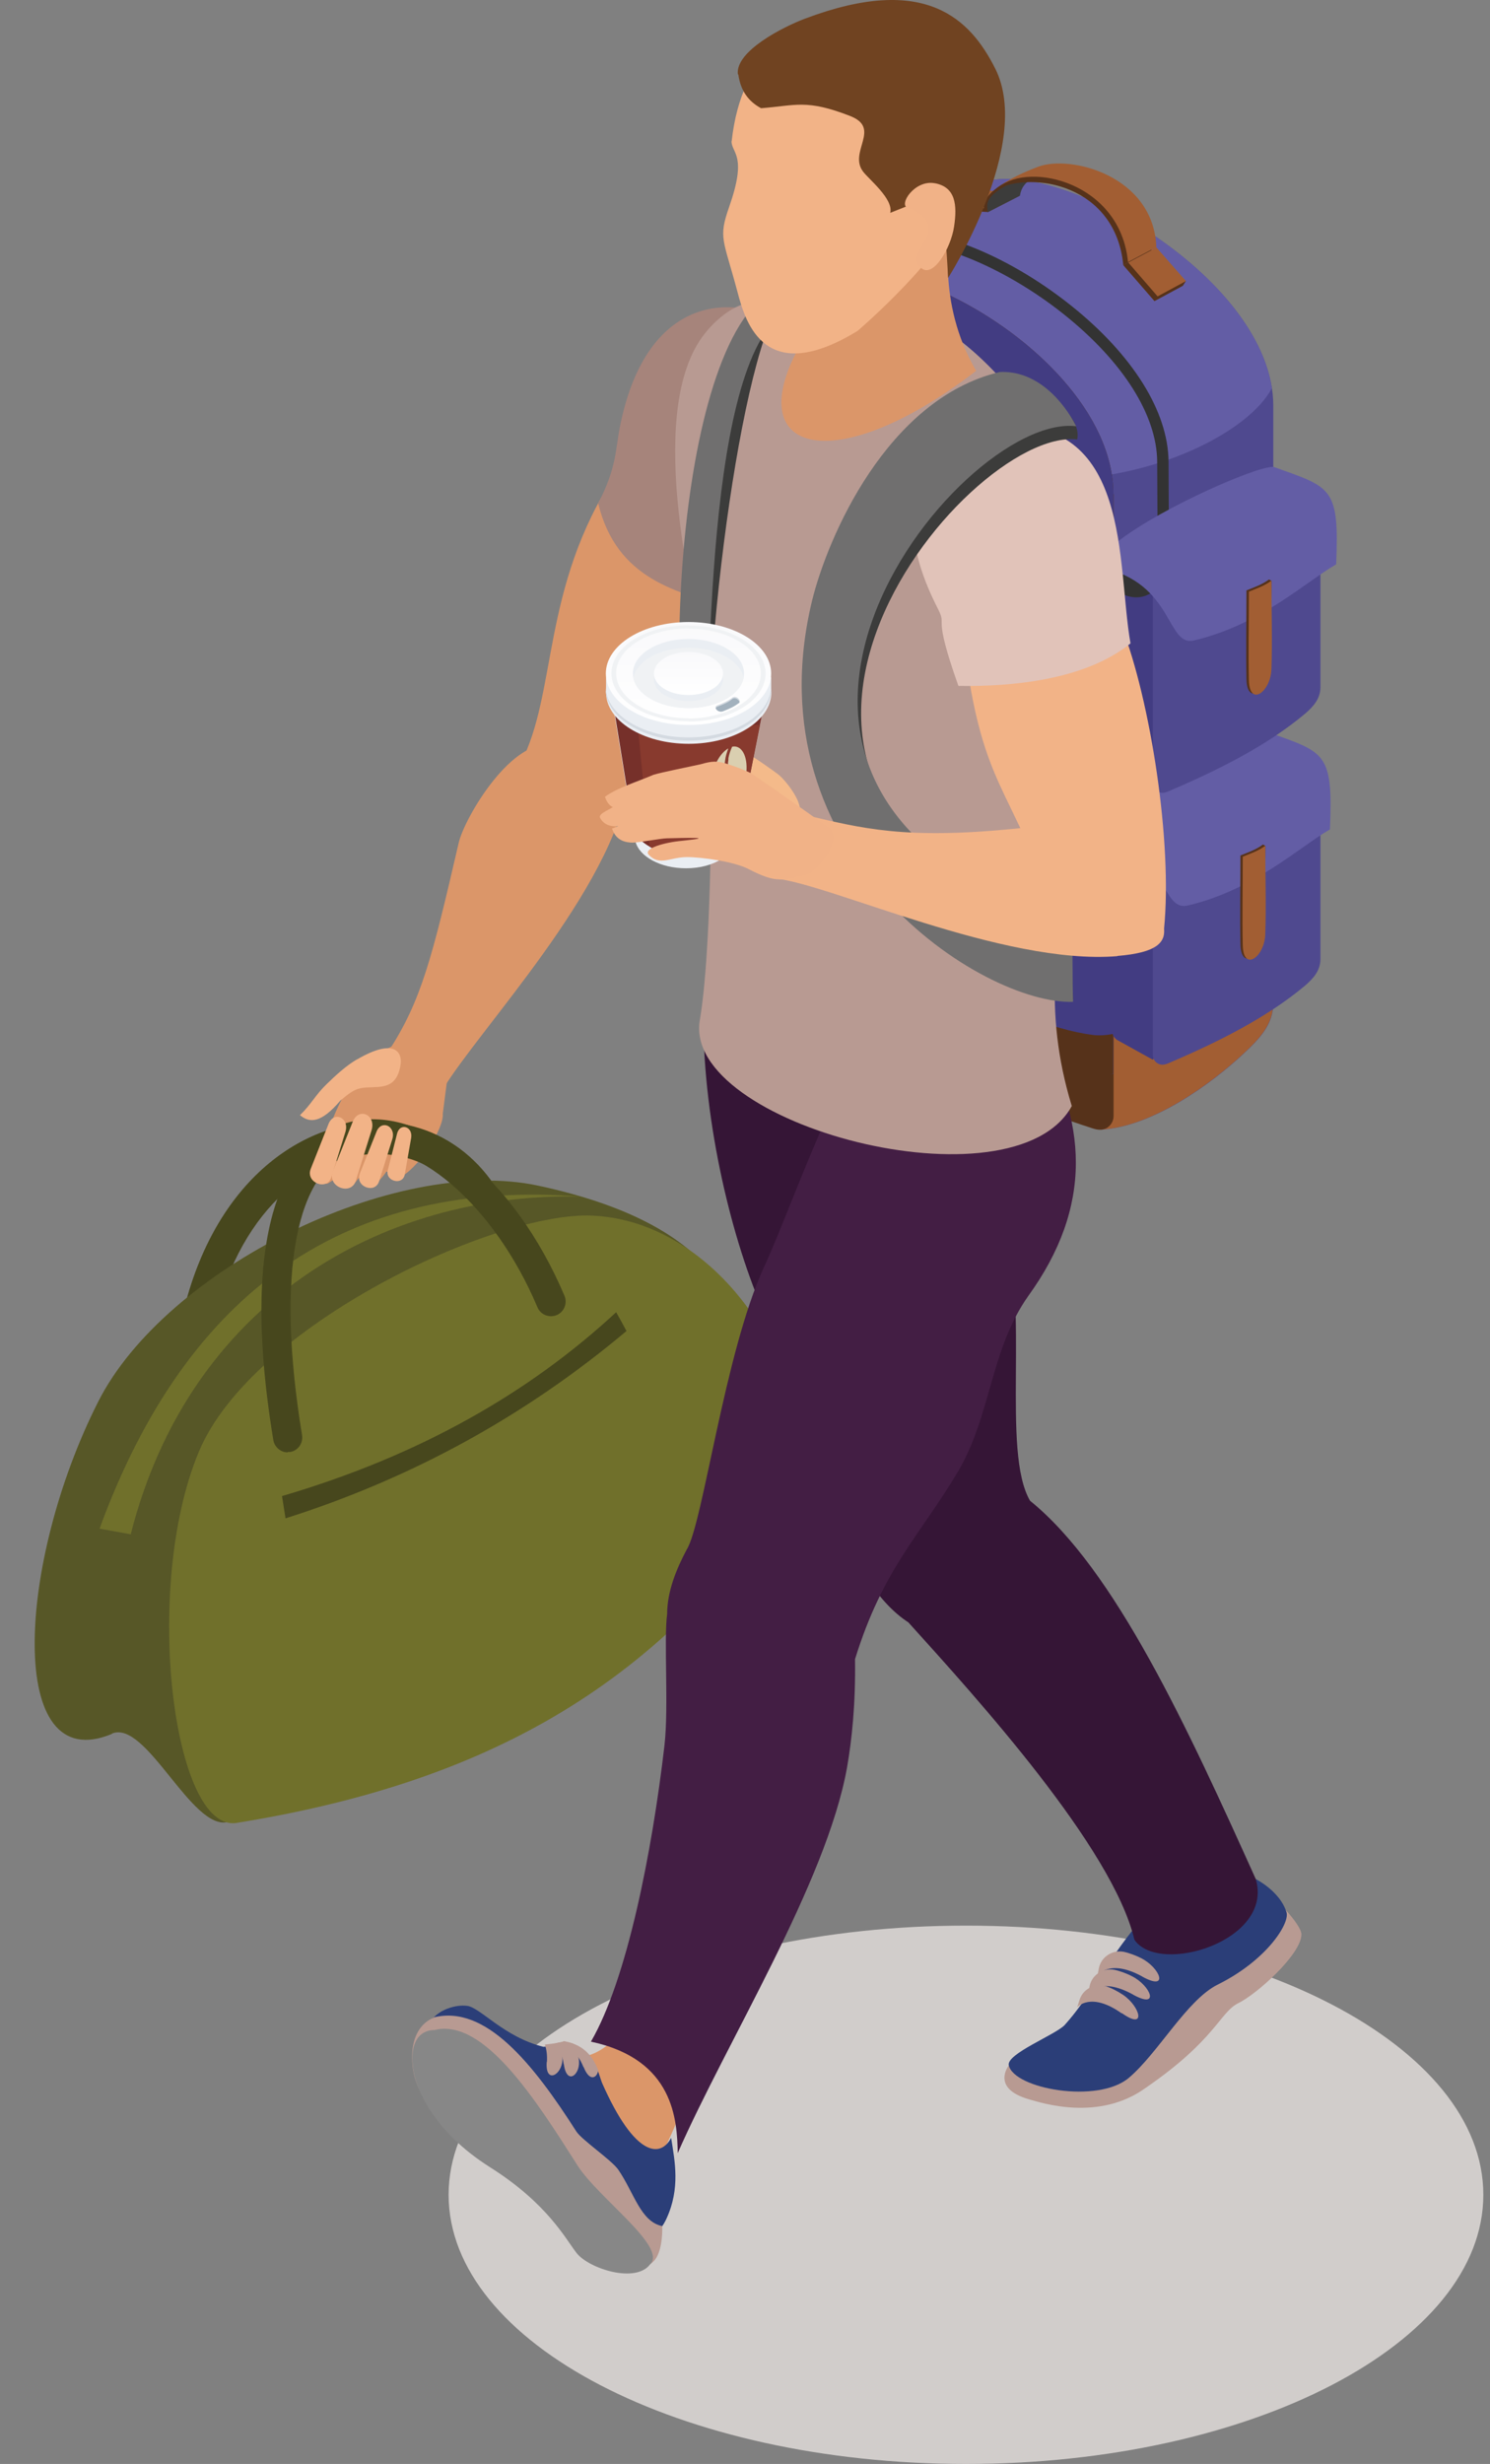 <svg width="72" height="119" viewBox="0 0 72 119" fill="none" xmlns="http://www.w3.org/2000/svg">
    <rect x="0" y="0" width="72" height="119" fill="#808080" stroke="none"/>
    <g clip-path="url(#clip0_548_18088)">
        <path fill-rule="evenodd" clip-rule="evenodd"
              d="M46.678 93C60.487 93 71.678 98.826 71.678 106C71.678 113.174 60.477 119 46.678 119C32.878 119 21.678 113.174 21.678 106C21.678 98.826 32.878 93 46.678 93Z"
              fill="#D1CDCB"/>
        <path fill-rule="evenodd" clip-rule="evenodd"
              d="M30.164 38.749C28.746 44.102 22.275 50.672 21.127 53.109C20.807 53.798 17.811 52.25 18.78 50.762C20.348 48.346 20.877 46.288 22.165 40.706C22.445 39.488 24.801 35.484 26.788 36.013C28.766 36.552 30.493 36.952 30.174 38.749H30.164Z"
              fill="#DB9669"/>
        <path fill-rule="evenodd" clip-rule="evenodd"
              d="M19.319 50.453C18.36 50.542 17.382 51.751 17.052 52.34C16.123 53.209 15.345 56.334 15.255 56.534C15.115 56.894 15.824 56.814 15.724 57.163C15.954 57.273 16.323 56.424 16.892 57.343C17.302 57.223 17.471 56.085 18.031 57.363C18.34 56.973 18.45 56.913 18.67 56.584C19.189 56.664 19.039 57.153 19.269 56.894C20.218 56.454 21.466 54.497 21.396 53.788L21.616 52.09C21.436 50.043 20.457 49.824 19.329 50.453H19.319Z"
              fill="#DB9669"/>
        <path fill-rule="evenodd" clip-rule="evenodd"
              d="M17.252 51.162C16.733 51.461 16.214 51.941 15.784 52.36C15.235 52.889 15.045 53.329 14.496 53.858C14.975 54.257 15.525 54.237 16.443 53.159C16.803 52.849 17.102 52.62 17.412 52.56C18.131 52.4 19.149 52.809 19.359 51.411C19.449 50.792 19.03 50.133 17.262 51.162H17.252Z"
              fill="#F2B387"/>
        <path d="M9.593 64.423C9.533 64.423 9.473 64.423 9.413 64.403C8.994 64.303 8.734 63.884 8.834 63.464C10.372 56.913 14.755 54.068 18.44 54.187C21.895 54.277 24.582 56.864 25.281 60.778C25.36 61.197 25.071 61.607 24.651 61.677C24.222 61.747 23.823 61.467 23.743 61.048C23.174 57.852 21.116 55.815 18.39 55.735C15.345 55.635 11.68 58.122 10.342 63.814C10.262 64.173 9.942 64.413 9.583 64.413L9.593 64.423Z"
              fill="#47471D"/>
        <path fill-rule="evenodd" clip-rule="evenodd"
              d="M5.408 83.726C7.066 83.026 9.293 88.479 11.03 87.99C20.377 85.333 30.343 76.656 34.737 68.148C36.923 63.904 35.246 59.24 26.009 57.263C19.059 55.775 7.994 61.287 4.749 67.688C0.825 75.427 0.255 85.912 5.418 83.736L5.408 83.726Z"
              fill="#575727"/>
        <path fill-rule="evenodd" clip-rule="evenodd"
              d="M11.44 88.039C22.834 86.192 31.252 81.878 37.713 72.581C40.439 68.657 35.795 59.06 28.645 58.711C23.962 58.481 12.179 63.983 9.612 70.105C6.876 76.635 8.354 88.539 11.44 88.039Z"
              fill="#70702B"/>
        <path fill-rule="evenodd" clip-rule="evenodd"
              d="M6.318 74.099C9.124 63.015 18.341 57.553 28.108 57.792C16.814 56.904 9.045 62.246 4.811 73.829C5.31 73.919 5.819 74.009 6.318 74.099Z"
              fill="#70702B"/>
        <path d="M13.907 70.145C13.568 70.145 13.268 69.895 13.208 69.555C11.181 57.233 15.026 54.736 16.773 54.227C20.318 53.209 24.832 56.804 27.278 62.585C27.428 62.945 27.258 63.364 26.899 63.514C26.539 63.664 26.12 63.494 25.97 63.135C23.883 58.172 19.919 54.786 17.163 55.585C14.277 56.414 13.318 61.547 14.596 69.316C14.656 69.705 14.397 70.065 14.017 70.125C13.977 70.125 13.937 70.125 13.897 70.125L13.907 70.145Z"
              fill="#47471D"/>
        <path fill-rule="evenodd" clip-rule="evenodd"
              d="M13.637 72.252C20.228 70.314 25.54 67.299 29.774 63.374C29.944 63.674 30.114 63.983 30.273 64.283C25.4 68.377 19.908 71.393 13.797 73.33C13.737 72.971 13.687 72.611 13.627 72.262L13.637 72.252Z"
              fill="#47471D"/>
        <path fill-rule="evenodd" clip-rule="evenodd"
              d="M61.529 19.606C61.529 13.275 50.395 7.144 47.11 8.971L39.201 13.505L45.862 38.17V42.694L51.344 44.97L53.221 54.557C55.738 54.407 58.584 52.31 60.102 50.882C60.861 50.173 61.529 49.494 61.529 48.455V19.596V19.606Z"
              fill="#4F498F"/>
        <path fill-rule="evenodd" clip-rule="evenodd"
              d="M52.301 49.903L53.209 54.557C55.726 54.407 58.562 52.31 60.09 50.882C60.849 50.173 61.518 49.494 61.518 48.455V45.47C58.822 47.517 54.947 50.253 52.8 49.983C52.64 49.963 52.471 49.933 52.301 49.903Z"
              fill="#A25E33"/>
        <path fill-rule="evenodd" clip-rule="evenodd"
              d="M61.46 18.747C60.541 12.736 50.246 7.224 47.1 8.971L39.191 13.505C43.096 27.984 59.233 22.982 61.46 18.747Z"
              fill="#635DA5"/>
        <path fill-rule="evenodd" clip-rule="evenodd"
              d="M53.801 23.87C53.801 16.061 38.133 8.842 38.133 15.822V45.889C38.133 46.588 38.452 47.197 39.032 47.597C42.836 50.223 47.11 52.66 52.802 54.497C53.042 54.577 53.271 54.597 53.481 54.477C53.691 54.347 53.811 54.137 53.811 53.888V23.87H53.801Z"
              fill="#56321A"/>
        <path fill-rule="evenodd" clip-rule="evenodd"
              d="M53.801 23.87C53.801 16.061 38.133 8.842 38.133 15.822V44.671C38.243 44.791 38.362 44.91 38.482 45.02C43.725 49.624 48.968 52.64 53.801 51.861V23.87Z"
              fill="#423C82"/>
        <path fill-rule="evenodd" clip-rule="evenodd"
              d="M38.123 42.953V44.661C38.842 48.136 48.009 53.768 53.791 51.851V49.933C53.431 50.003 53.102 50.023 52.802 49.983C48.878 49.484 42.517 45.649 38.123 42.953Z"
              fill="#56321A"/>
        <path d="M56.257 34.206C56.107 34.206 55.987 34.086 55.977 33.936L55.917 22.302C55.907 20.056 54.27 17.469 51.424 15.193C48.398 12.776 44.743 11.348 42.726 11.797C42.576 11.827 42.426 11.738 42.396 11.588C42.366 11.438 42.456 11.288 42.606 11.258C44.813 10.769 48.578 12.217 51.763 14.763C54.739 17.14 56.456 19.886 56.466 22.302L56.526 33.936C56.526 34.086 56.407 34.216 56.257 34.216V34.206Z"
              fill="#333333"/>
        <path fill-rule="evenodd" clip-rule="evenodd"
              d="M54.501 39.578L61.611 35.823L63.568 36.902L61.861 41.216V46.109L56.888 48.935L55.709 51.182L54.012 50.243C53.852 50.153 53.752 49.993 53.752 49.813V40.856C53.752 40.307 54.022 39.828 54.501 39.568V39.578Z"
              fill="#423C82"/>
        <path fill-rule="evenodd" clip-rule="evenodd"
              d="M56.456 40.647C59.052 39.678 61.239 38.41 63.077 36.892C63.216 36.782 63.416 36.802 63.566 36.892C63.726 36.982 63.806 37.142 63.806 37.321V46.319C63.806 46.868 63.476 47.247 63.057 47.607C61.219 49.145 58.892 50.313 56.436 51.361C56.266 51.431 56.096 51.451 55.947 51.361C55.787 51.272 55.707 51.112 55.707 50.932V41.935C55.707 41.386 55.947 40.836 56.456 40.647Z"
              fill="#4F498F"/>
        <path fill-rule="evenodd" clip-rule="evenodd"
              d="M53.061 40.107C52.881 41.136 54.479 42.204 55.477 41.326C55.647 40.697 55.717 40.307 55.887 39.678C55.238 39.648 54.589 39.628 53.94 39.598C53.61 39.788 53.39 39.918 53.061 40.107Z"
              fill="#333333"/>
        <path fill-rule="evenodd" clip-rule="evenodd"
              d="M53.711 38.959C55.888 37.261 60.761 35.174 61.28 35.364C64.036 36.353 64.425 36.323 64.266 40.057C62.788 40.906 60.601 42.983 57.395 43.732C56.047 44.052 56.437 40.966 52.932 40.217C53.051 39.738 53.301 39.278 53.7 38.959H53.711Z"
              fill="#635DA5"/>
        <path fill-rule="evenodd" clip-rule="evenodd"
              d="M59.941 41.316C60.31 41.166 60.7 41.036 61.029 40.786L61.149 40.856C61.149 42.244 61.079 43.692 61.029 45.08C60.99 46.169 59.971 46.908 59.941 45.609C59.911 44.271 59.941 42.754 59.941 41.325V41.316Z"
              fill="#56321A"/>
        <path fill-rule="evenodd" clip-rule="evenodd"
              d="M60.052 41.375C60.422 41.226 60.811 41.096 61.141 40.846C61.141 42.274 61.191 43.702 61.141 45.13C61.101 46.219 60.082 46.958 60.052 45.659C60.022 44.321 60.052 42.803 60.052 41.375Z"
              fill="#A25E33"/>
        <path fill-rule="evenodd" clip-rule="evenodd"
              d="M54.501 26.437L61.611 22.682L63.568 23.761L61.861 28.074V32.967L56.888 35.793L55.709 38.04L54.012 37.102C53.852 37.012 53.752 36.852 53.752 36.672V27.715C53.752 27.166 54.022 26.686 54.501 26.427V26.437Z"
              fill="#423C82"/>
        <path fill-rule="evenodd" clip-rule="evenodd"
              d="M56.456 27.515C59.052 26.546 61.239 25.278 63.077 23.76C63.216 23.651 63.416 23.671 63.566 23.76C63.726 23.85 63.806 24.01 63.806 24.19V33.187C63.806 33.736 63.476 34.116 63.057 34.475C61.219 36.013 58.892 37.181 56.436 38.23C56.266 38.3 56.096 38.32 55.947 38.23C55.787 38.14 55.707 37.98 55.707 37.8V28.803C55.707 28.254 55.947 27.705 56.456 27.515Z"
              fill="#4F498F"/>
        <path fill-rule="evenodd" clip-rule="evenodd"
              d="M53.352 27.305C53.172 28.334 54.77 29.402 55.768 28.524C55.938 27.895 56.008 27.505 56.178 26.876C55.529 26.846 54.88 26.826 54.231 26.796C53.901 26.986 53.681 27.116 53.352 27.305Z"
              fill="#333333"/>
        <path fill-rule="evenodd" clip-rule="evenodd"
              d="M54.011 26.157C56.188 24.459 61.061 22.372 61.581 22.562C64.337 23.551 64.726 23.521 64.566 27.256C63.089 28.104 60.902 30.181 57.696 30.93C56.348 31.25 56.737 28.164 53.232 27.415C53.352 26.936 53.602 26.477 54.001 26.157H54.011Z"
              fill="#635DA5"/>
        <path fill-rule="evenodd" clip-rule="evenodd"
              d="M60.232 28.514C60.602 28.364 60.991 28.234 61.321 27.985L61.44 28.054C61.44 29.442 61.37 30.89 61.321 32.278C61.281 33.367 60.262 34.106 60.232 32.808C60.202 31.47 60.232 29.952 60.232 28.524V28.514Z"
              fill="#56321A"/>
        <path fill-rule="evenodd" clip-rule="evenodd"
              d="M60.349 28.574C60.719 28.424 61.108 28.294 61.438 28.044C61.438 29.472 61.488 30.9 61.438 32.328C61.398 33.417 60.379 34.156 60.349 32.858C60.319 31.519 60.349 30.002 60.349 28.574Z"
              fill="#A25E33"/>
        <path fill-rule="evenodd" clip-rule="evenodd"
              d="M47.748 10.24L46.26 10.16L46.3 9.99L49.255 9.461L47.748 10.24Z" fill="#56321A"/>
        <path fill-rule="evenodd" clip-rule="evenodd"
              d="M54.279 12.806L55.787 14.543L57.155 13.805L57.305 13.575L55.637 12.057L54.279 12.806Z"
              fill="#56321A"/>
        <path fill-rule="evenodd" clip-rule="evenodd"
              d="M54.5 12.656L55.938 14.314L57.306 13.575L55.868 11.937L54.5 12.656Z" fill="#A25E33"/>
        <path fill-rule="evenodd" clip-rule="evenodd"
              d="M47.789 10.07L46.301 9.99L47.739 9.211L49.297 9.291L47.789 10.07Z" fill="#A25E33"/>
        <path fill-rule="evenodd" clip-rule="evenodd"
              d="M49.088 9.431C48.498 9.73 48.119 9.92 47.54 10.23C47.54 9.93 47.49 9.581 48.189 9.061C48.688 8.702 49.008 8.572 49.767 8.542C49.487 8.842 49.188 8.792 49.098 9.431H49.088Z"
              fill="#56321A"/>
        <path fill-rule="evenodd" clip-rule="evenodd"
              d="M49.288 9.451C48.699 9.75 48.309 9.95 47.72 10.249C47.72 9.95 47.56 9.64 48.289 9.161C48.788 8.802 49.537 8.642 50.097 8.412C49.817 8.712 49.388 8.812 49.288 9.441V9.451Z"
              fill="#3C3C3B"/>
        <path fill-rule="evenodd" clip-rule="evenodd"
              d="M55.638 12.087C55.189 12.327 54.729 12.566 54.28 12.806C53.91 8.971 49.946 8.203 48.049 9.181C48.538 8.911 49.037 8.652 49.527 8.382C50.815 7.464 55.518 8.632 55.638 12.077V12.087Z"
              fill="#56321A"/>
        <path fill-rule="evenodd" clip-rule="evenodd"
              d="M55.867 11.937C55.417 12.177 54.958 12.416 54.508 12.656C54.139 8.822 49.775 7.793 48.277 9.031C48.707 8.662 49.506 8.302 50.165 8.053C51.722 7.463 55.747 8.482 55.877 11.937H55.867Z"
              fill="#A25E33"/>
        <path fill-rule="evenodd" clip-rule="evenodd"
              d="M36.384 26.896C34.417 34.395 31.312 34.345 30.193 38.15C26.728 40.746 25.15 38.579 25.45 36.233C26.958 32.618 26.279 27.425 30.453 21.893C31.232 16.651 34.787 16.491 36.814 17.559C38.841 18.628 39.42 21.144 36.384 26.886V26.896Z"
              fill="#DB9669"/>
        <path fill-rule="evenodd" clip-rule="evenodd"
              d="M35.307 29.352C32.741 28.613 29.795 27.994 28.906 24.31C29.795 22.592 29.735 21.743 29.945 20.665C31.163 14.424 35.157 14.174 37.584 15.462C42.807 18.218 37.155 25.887 35.317 29.343L35.307 29.352Z"
              fill="#A6847B"/>
        <path fill-rule="evenodd" clip-rule="evenodd"
              d="M48.748 99.753C48.748 99.753 47.86 100.861 49.727 101.39C50.326 101.56 53.102 102.479 55.369 100.831C58.754 98.505 58.944 97.186 59.833 96.747C60.721 96.318 62.868 94.4 62.888 93.432C62.888 92.922 61.51 91.594 61.51 91.594C57.636 95.499 53.502 97.057 48.748 99.753Z"
              fill="#B89A92"/>
        <path fill-rule="evenodd" clip-rule="evenodd"
              d="M54.698 93.262C53.24 95.119 52.631 96.487 51.443 97.805C50.993 98.275 48.627 99.194 48.747 99.743C48.986 100.881 53.05 101.62 54.548 100.352C55.966 99.154 57.354 96.587 58.842 95.848C61.219 94.67 62.327 92.892 62.168 92.363C61.858 91.325 60.57 90.546 59.761 90.416C60.26 91.514 59.911 92.693 58.842 93.292C57.484 94.051 55.337 93.641 54.698 93.272V93.262Z"
              fill="#2B3E78"/>
        <path fill-rule="evenodd" clip-rule="evenodd"
              d="M55.198 95.459C53.581 94.57 53.031 95.419 53.031 95.419C53.051 95.299 53.071 95.199 53.091 95.099C53.141 94.81 53.291 94.58 53.531 94.42C53.77 94.26 54.04 94.211 54.329 94.27C54.569 94.33 54.849 94.42 55.158 94.58C56.057 95.039 56.506 96.178 55.208 95.469L55.198 95.459Z"
              fill="#B89A92"/>
        <path fill-rule="evenodd" clip-rule="evenodd"
              d="M54.749 96.328C53.131 95.439 52.582 96.288 52.582 96.288C52.602 96.168 52.622 96.068 52.642 95.968C52.692 95.678 52.842 95.449 53.081 95.289C53.321 95.129 53.591 95.079 53.88 95.139C54.12 95.199 54.4 95.289 54.709 95.449C55.608 95.908 56.057 97.047 54.759 96.338L54.749 96.328Z"
              fill="#B89A92"/>
        <path fill-rule="evenodd" clip-rule="evenodd"
              d="M54.2 97.236C52.692 96.168 52.053 96.947 52.053 96.947C52.093 96.827 52.123 96.727 52.153 96.627C52.233 96.348 52.402 96.138 52.662 95.998C52.922 95.868 53.191 95.848 53.471 95.938C53.71 96.018 53.97 96.148 54.26 96.338C55.098 96.897 55.418 98.085 54.21 97.226L54.2 97.236Z"
              fill="#B89A92"/>
        <path fill-rule="evenodd" clip-rule="evenodd"
              d="M48.496 58.891C49.774 63.145 48.376 70.085 49.774 72.481C53.889 75.807 57.404 83.486 60.679 90.746C61.578 93.731 56.005 95.429 54.817 93.681C53.759 89.228 47.208 82.018 43.893 78.353C43.164 77.884 42.425 77.105 41.716 75.946C41.306 74.538 39.199 64.023 38.191 61.387C36.493 56.304 46.879 50.513 48.506 58.891H48.496Z"
              fill="#351536"/>
        <path fill-rule="evenodd" clip-rule="evenodd"
              d="M27.947 99.363C29.445 99.263 31.053 97.416 30.634 95.199C32.281 96.617 32.93 96.807 34.568 98.215C33.38 100.532 33 102.069 31.812 104.386C29.116 104.366 28.846 102.469 27.947 99.363Z"
              fill="#DB9669"/>
        <path fill-rule="evenodd" clip-rule="evenodd"
              d="M49.266 61.637C46.081 63.324 42.036 65.521 36.814 63.165C35.266 59.55 33.908 53.808 33.988 48.665C38.382 48.935 42.246 49.883 46.64 50.153C49.516 56.744 48.707 57.483 49.266 61.637Z"
              fill="#351536"/>
        <path fill-rule="evenodd" clip-rule="evenodd"
              d="M27.347 98.684C27.187 98.764 26.418 98.844 26.258 98.854C24.351 98.375 23.223 96.967 22.584 96.877C22.074 96.797 21.096 97.037 20.726 97.756C19.957 99.224 20.976 102.07 22.444 102.649C23.352 102.998 24.561 103.617 25.24 104.077C27.377 105.495 28.355 107.552 29.783 107.891C31.381 108.261 31.87 107.891 32.21 107.142C32.879 105.684 32.609 104.376 32.43 103.248C31.95 104.187 30.712 104.256 29.104 100.622C28.905 100.162 28.765 98.934 27.337 98.704L27.347 98.684Z"
              fill="#2B3E78"/>
        <path fill-rule="evenodd" clip-rule="evenodd"
              d="M20.948 97.456C20.948 97.456 19.66 97.835 19.959 99.953C20.089 100.861 20.828 102.529 23.734 104.366C26.65 106.204 27.499 108.041 28.128 108.71C28.757 109.379 30.934 110.088 31.663 109.12C32.052 108.6 32.002 107.512 32.002 107.512C30.954 107.302 30.644 105.904 29.875 104.786C29.546 104.316 28.108 103.348 27.848 102.938C25.761 99.673 23.464 96.797 20.948 97.436V97.456Z"
              fill="#B89A92"/>
        <path fill-rule="evenodd" clip-rule="evenodd"
              d="M20.998 98.045C20.998 98.045 19.68 97.925 19.969 99.953C20.089 100.821 20.898 102.908 23.674 104.666C26.46 106.423 27.319 108.121 27.868 108.82C28.477 109.579 30.724 110.288 31.413 109.359C32.272 108.53 28.927 106.174 27.908 104.586C25.921 101.46 23.384 97.436 20.988 98.045H20.998Z"
              fill="#878787"/>
        <path fill-rule="evenodd" clip-rule="evenodd"
              d="M28.194 99.833C27.855 98.964 27.256 98.734 26.916 98.664C27.066 98.634 27.196 98.614 27.256 98.585C28.294 98.754 28.694 99.433 28.913 99.993C28.833 100.382 28.484 100.542 28.204 99.833H28.194Z"
              fill="#B89A92"/>
        <path fill-rule="evenodd" clip-rule="evenodd"
              d="M27.238 99.693C27.178 99.234 27.018 98.904 26.828 98.684C27.018 98.654 27.178 98.624 27.247 98.585C27.417 98.614 27.567 98.654 27.707 98.704C27.817 98.904 27.907 99.144 27.966 99.433C28.096 100.172 27.387 100.771 27.247 99.693H27.238Z"
              fill="#B89A92"/>
        <path fill-rule="evenodd" clip-rule="evenodd"
              d="M26.428 99.583C26.448 99.244 26.408 98.974 26.328 98.744C26.548 98.724 26.847 98.684 27.057 98.644C27.137 98.874 27.187 99.144 27.177 99.473C27.157 100.222 26.338 100.672 26.418 99.583H26.428Z"
              fill="#B89A92"/>
        <path fill-rule="evenodd" clip-rule="evenodd"
              d="M40.927 85.383C41.167 84.015 41.347 82.297 41.317 80.131C42.665 75.777 44.432 74.179 46.25 71.143C47.897 68.407 47.837 65.212 49.685 62.595C52.8 58.291 52.631 54.097 49.924 49.744C45.021 47.077 40.777 52.12 40.777 52.12C38.8 56.364 37.882 59.11 36.913 61.207C35.016 65.332 33.967 73.59 33.188 74.828C32.689 75.767 32.239 76.855 32.239 77.944C32.07 79.152 32.319 82.437 32.11 84.285C31.511 89.437 30.302 95.599 28.555 98.604C32.589 99.463 32.719 102.419 32.749 103.987C35.095 98.634 39.919 90.955 40.927 85.383Z"
              fill="#431E44"/>
        <path fill-rule="evenodd" clip-rule="evenodd"
              d="M45.201 15.652C47.688 17.06 49.655 19.746 51.772 22.472C53.32 24.489 53.24 28.993 53.17 29.582C54.448 38.21 48.956 44.172 51.792 53.418C48.966 58.541 32.939 54.317 33.817 49.264C34.486 45.4 34.496 34.016 34.087 31.879C33.678 29.742 31.111 20.195 33.927 16.281C34.576 15.382 35.695 14.483 36.693 14.593C40.268 15.003 43.034 14.304 45.201 15.652Z"
              fill="#B89A92"/>
        <path fill-rule="evenodd" clip-rule="evenodd"
              d="M54.211 30.291C55.579 33.806 56.667 40.666 56.248 44.87C53.702 44.491 51.345 46.608 51.035 44.551C48.918 37.601 47.35 38.499 46.462 30.032C43.836 25.428 46.532 23.101 48.779 22.702C51.025 22.293 53.042 23.91 54.201 30.291H54.211Z"
              fill="#F2B387"/>
        <path fill-rule="evenodd" clip-rule="evenodd"
              d="M54.62 31.08C52.413 32.858 48.838 33.167 46.312 33.127C45.004 29.442 45.813 30.361 45.313 29.383C42.407 23.721 45.393 21.064 48.099 20.575C54.74 20.026 53.941 27.226 54.63 31.08H54.62Z"
              fill="#E1C3B9"/>
        <path fill-rule="evenodd" clip-rule="evenodd"
              d="M45.932 11.128C45.932 11.128 45.203 14.563 47.17 17.909C40.15 23.311 35.447 21.873 38.942 16.191C40.6 15.093 40.709 14.983 39.331 10.549C39.102 9.151 45.942 11.118 45.942 11.118L45.932 11.128Z"
              fill="#DB9669"/>
        <path fill-rule="evenodd" clip-rule="evenodd"
              d="M15.014 56.454L15.873 54.287C16.132 53.628 16.901 53.988 16.691 54.667L16.012 56.854C15.803 57.533 14.754 57.113 15.014 56.454Z"
              fill="#F2B387"/>
        <path fill-rule="evenodd" clip-rule="evenodd"
              d="M16.085 56.574L17.044 54.177C17.333 53.448 18.192 53.848 17.952 54.597L17.193 57.023C16.964 57.772 15.795 57.313 16.085 56.584V56.574Z"
              fill="#F2B387"/>
        <path fill-rule="evenodd" clip-rule="evenodd"
              d="M17.38 56.694L18.189 54.667C18.429 54.047 19.148 54.387 18.958 55.016L18.319 57.053C18.119 57.682 17.14 57.303 17.39 56.684L17.38 56.694Z"
              fill="#F2B387"/>
        <path fill-rule="evenodd" clip-rule="evenodd"
              d="M18.74 56.514L19.189 54.746C19.329 54.207 19.958 54.407 19.868 54.956L19.559 56.724C19.459 57.273 18.6 57.053 18.74 56.514Z"
              fill="#F2B387"/>
        <path fill-rule="evenodd" clip-rule="evenodd"
              d="M48.158 18.558C45.712 18.628 40.469 26.796 39.74 29.822C36.744 42.214 49.436 49.065 51.853 48.256C51.823 47.467 51.743 45.15 51.743 44.901C31.711 38.699 46.64 20.595 52.053 21.224C52.312 20.006 50.235 18.498 48.158 18.558Z"
              fill="#3C3C3B"/>
        <path fill-rule="evenodd" clip-rule="evenodd"
              d="M38.074 12.636C32.412 18.967 32.851 31.829 33.261 38.22C33.281 38.59 34.349 40.247 34.349 40.167C33.64 34.176 35.597 17.619 37.744 14.543C37.814 13.525 39.462 11.078 38.074 12.636Z"
              fill="#3C3C3B"/>
        <path fill-rule="evenodd" clip-rule="evenodd"
              d="M48.297 17.969C42.845 19.277 39.979 25.987 39.24 29.013C36.244 41.405 47.518 48.535 51.852 48.386C51.822 47.597 51.822 44.801 51.822 44.561C31.521 38.3 46.27 19.896 52.002 20.585C51.413 19.417 50.105 17.859 48.287 17.969H48.297Z"
              fill="#706F6F"/>
        <path fill-rule="evenodd" clip-rule="evenodd"
              d="M37.425 13.974C32.422 16.581 31.873 36.103 33.98 40.107C34.349 36.972 33.76 20.415 37.095 15.882C37.165 14.863 38.813 12.416 37.425 13.974Z"
              fill="#706F6F"/>
        <path fill-rule="evenodd" clip-rule="evenodd"
              d="M53.991 46.179C48.469 46.628 40.121 42.694 37.444 42.424C36.685 42.354 37.604 39.039 39.322 39.458C42.118 40.127 44.345 40.567 50.047 39.917C51.295 39.778 55.289 40.037 55.449 42.075C55.599 44.122 57.895 45.849 53.991 46.169V46.179Z"
              fill="#F2B387"/>
        <path fill-rule="evenodd" clip-rule="evenodd"
              d="M37.135 39.778C36.446 39.518 36.257 38.4 36.017 37.741C35.737 36.992 34.459 36.992 34.249 35.883C34.05 34.825 37.175 37.072 37.605 37.401C37.944 37.661 38.883 38.819 38.603 39.318C38.114 40.197 37.724 39.868 37.135 39.778Z"
              fill="#F4BA8A"/>
        <path fill-rule="evenodd" clip-rule="evenodd"
              d="M29.705 34.505H36.825L35.647 40.397C35.527 41.256 34.519 41.935 33.15 41.935C31.912 41.935 30.894 41.375 30.704 40.636C30.694 40.587 30.664 40.467 30.654 40.397L29.695 34.505H29.705Z"
              fill="#EAEEF3"/>
        <path fill-rule="evenodd" clip-rule="evenodd"
              d="M29.705 34.505H36.825L35.796 39.678H35.776C35.776 39.678 35.776 39.758 35.776 39.798L35.746 39.968C35.527 40.736 34.448 41.316 33.16 41.316C31.952 41.316 30.933 40.806 30.624 40.117L29.715 34.505H29.705Z"
              fill="#76302A"/>
        <path fill-rule="evenodd" clip-rule="evenodd"
              d="M36.724 35.005L35.795 39.678L35.776 39.798L35.745 39.968C35.526 40.736 34.447 41.316 33.159 41.316C32.48 41.316 31.861 41.156 31.392 40.896L30.812 35.014H36.724V35.005Z"
              fill="#883A2E"/>
        <path fill-rule="evenodd" clip-rule="evenodd"
              d="M35.904 35.005L35.185 40.706C34.706 41.066 33.967 41.306 33.158 41.306C32.789 41.306 32.429 41.256 32.11 41.176L31.83 35.134L32.998 35.005H35.894H35.904Z"
              fill="#883A2E"/>
        <path fill-rule="evenodd" clip-rule="evenodd"
              d="M33.27 30.96C35.067 30.96 36.585 31.699 37.094 32.708H37.264V33.247C37.264 33.307 37.274 33.377 37.274 33.437C37.274 34.805 35.486 35.923 33.279 35.923C31.073 35.923 29.285 34.815 29.285 33.437V32.708H29.465C29.964 31.689 31.492 30.96 33.289 30.96H33.27Z"
              fill="#EAEEF3"/>
        <path fill-rule="evenodd" clip-rule="evenodd"
              d="M37.254 33.337V33.407C37.254 33.407 37.254 33.427 37.254 33.447C37.124 34.745 35.387 35.773 33.26 35.773C31.133 35.773 29.266 34.665 29.266 33.287C29.266 33.257 29.266 33.237 29.266 33.207C29.326 34.545 31.093 35.614 33.26 35.614C35.427 35.614 37.085 34.605 37.244 33.327L37.254 33.337Z"
              fill="#D4DAE1"/>
        <path fill-rule="evenodd" clip-rule="evenodd"
              d="M33.27 30.041C35.477 30.041 37.264 31.15 37.264 32.528C37.264 33.906 35.477 35.014 33.27 35.014C31.063 35.014 29.275 33.906 29.275 32.528C29.275 31.15 31.063 30.041 33.27 30.041Z"
              fill="url(#paint0_linear_548_18088)"/>
        <path fill-rule="evenodd" clip-rule="evenodd"
              d="M33.27 30.211C35.327 30.211 36.994 31.25 36.994 32.528C36.994 33.806 35.327 34.845 33.27 34.845V34.695C35.197 34.695 36.765 33.726 36.765 32.528C36.765 31.33 35.207 30.361 33.27 30.361V30.211ZM33.27 34.835C31.213 34.835 29.545 33.796 29.545 32.518C29.545 31.24 31.213 30.201 33.27 30.201V30.351C31.342 30.351 29.775 31.32 29.775 32.518C29.775 33.716 31.332 34.685 33.27 34.685V34.835Z"
              fill="#F0F2F4"/>
        <path fill-rule="evenodd" clip-rule="evenodd"
              d="M33.268 30.86C34.746 30.86 35.954 31.609 35.954 32.528C35.954 33.447 34.756 34.196 33.268 34.196C31.78 34.196 30.582 33.447 30.582 32.528C30.582 31.609 31.78 30.86 33.268 30.86Z"
              fill="#EAEEF3"/>
        <path fill-rule="evenodd" clip-rule="evenodd"
              d="M33.272 31.28C34.64 31.28 35.768 31.909 35.938 32.738C35.768 33.557 34.64 34.196 33.272 34.196C31.904 34.196 30.775 33.566 30.605 32.738C30.775 31.919 31.904 31.28 33.272 31.28Z"
              fill="#F0F2F4"/>
        <path fill-rule="evenodd" clip-rule="evenodd"
              d="M33.269 31.779C34.188 31.779 34.937 32.238 34.937 32.818C34.937 33.397 34.188 33.856 33.269 33.856C32.35 33.856 31.602 33.397 31.602 32.818C31.602 32.238 32.35 31.779 33.269 31.779Z"
              fill="#EAEEF3"/>
        <path fill-rule="evenodd" clip-rule="evenodd"
              d="M33.269 31.489C34.188 31.489 34.937 31.949 34.937 32.528C34.937 33.107 34.188 33.567 33.269 33.567C32.35 33.567 31.602 33.107 31.602 32.528C31.602 31.949 32.35 31.489 33.269 31.489Z"
              fill="url(#paint1_linear_548_18088)"/>
        <path fill-rule="evenodd" clip-rule="evenodd"
              d="M34.666 34.066C34.956 33.956 35.205 33.836 35.385 33.696C35.585 33.547 35.894 33.876 35.665 33.986C35.425 34.106 35.185 34.236 34.946 34.355C34.716 34.475 34.426 34.146 34.666 34.066Z"
              fill="#D4DAE1"/>
        <path fill-rule="evenodd" clip-rule="evenodd"
              d="M34.658 34.136C34.957 34.026 35.217 33.906 35.377 33.766C35.517 33.646 35.716 33.806 35.736 33.916C35.726 33.936 35.696 33.966 35.666 33.976C35.497 34.116 35.247 34.236 34.947 34.345C34.778 34.405 34.608 34.306 34.588 34.196C34.598 34.176 34.618 34.146 34.658 34.136Z"
              fill="#A2B1BD"/>
        <path fill-rule="evenodd" clip-rule="evenodd"
              d="M36.067 37.291C36.137 36.502 35.827 35.963 35.378 36.063C35.288 36.263 35.228 36.453 35.198 36.622V37.241C35.208 37.301 35.218 37.371 35.238 37.441C35.258 37.511 35.268 37.561 35.288 37.621C35.378 37.95 35.468 38.26 35.228 38.939C35.648 38.709 36.007 38.02 36.067 37.291ZM35.198 38.51V37.97C35.228 38.12 35.238 38.29 35.198 38.51ZM35.198 36.622V36.692C35.168 36.872 35.168 37.052 35.198 37.241V36.622ZM35.198 36.133C35.118 36.353 35.058 36.542 35.038 36.732C34.998 37.002 35.029 37.261 35.088 37.551C35.098 37.611 35.118 37.681 35.138 37.741C35.158 37.821 35.178 37.9 35.198 37.98V38.52C35.178 38.659 35.128 38.819 35.058 39.019C34.599 39.129 34.279 38.59 34.349 37.791C34.409 37.062 34.779 36.373 35.198 36.143V36.133Z"
              fill="#DACFB0"/>
        <path fill-rule="evenodd" clip-rule="evenodd"
              d="M38.842 42.274C39.561 42.164 40.869 40.317 39.94 39.898C39.221 39.378 36.425 37.401 36.205 37.301C35.836 37.132 35.586 37.042 35.197 36.912C34.648 36.732 34.418 36.752 33.849 36.912C33.37 37.022 31.991 37.291 31.572 37.421C30.843 37.741 29.834 38.04 29.235 38.48C29.275 38.639 29.425 38.919 29.615 38.979C29.375 39.139 28.906 39.309 28.996 39.498C29.265 40.008 29.874 39.898 29.874 39.898L29.575 40.017C29.765 40.607 30.234 40.687 30.553 40.697C30.873 40.697 31.892 40.497 32.211 40.487C32.99 40.467 34.797 40.417 32.96 40.607C32.161 40.676 31.053 40.966 31.352 41.286C31.882 41.845 32.401 41.386 33.21 41.395C33.919 41.395 35.477 41.615 36.156 41.965C37.633 42.734 37.833 42.444 38.822 42.284L38.842 42.274Z"
              fill="#F1B287"/>
        <path fill-rule="evenodd" clip-rule="evenodd"
              d="M35.346 6.834C35.386 7.434 36.105 7.513 35.236 9.99C34.697 11.518 34.957 11.538 35.646 14.134C36.035 15.602 36.964 18.718 41.438 15.982C41.438 15.982 45.752 12.327 46.9 9.341C48.048 6.355 47.739 3.489 45.262 1.292C45.722 1.292 36.325 -1.943 35.356 6.824L35.346 6.834Z"
              fill="#F2B387"/>
        <path fill-rule="evenodd" clip-rule="evenodd"
              d="M35.677 3.589C35.787 4.408 36.186 4.907 36.776 5.227C38.463 5.097 38.962 4.777 41.09 5.606C42.607 6.205 40.98 7.334 41.709 8.292C41.998 8.672 43.187 9.62 43.017 10.28L44.125 9.84C45.393 7.913 45.653 10.2 45.813 13.425C45.813 13.425 49.937 6.964 48.09 3.309C46.881 0.913 44.714 -1.294 38.893 0.903C37.884 1.282 35.507 2.471 35.657 3.599L35.677 3.589Z"
              fill="#704321"/>
        <path fill-rule="evenodd" clip-rule="evenodd"
              d="M45.184 8.851C46.172 9.041 46.262 9.89 46.102 10.948C45.943 12.007 45.074 13.465 44.505 12.936C43.816 12.307 45.074 11.688 44.834 10.829C44.704 10.359 44.055 10.1 43.876 10.05C43.386 9.91 44.195 8.662 45.174 8.851H45.184Z"
              fill="#F1B287"/>
    </g>
    <defs>
        <linearGradient id="paint0_linear_548_18088" x1="33.27" y1="30.041" x2="33.27" y2="35.005"
                        gradientUnits="userSpaceOnUse">
            <stop stop-color="#F9F9FB"/>
            <stop offset="1" stop-color="white"/>
        </linearGradient>
        <linearGradient id="paint1_linear_548_18088" x1="33.269" y1="31.489" x2="33.269" y2="33.557"
                        gradientUnits="userSpaceOnUse">
            <stop stop-color="#F9F9FB"/>
            <stop offset="1" stop-color="white"/>
        </linearGradient>
        <clipPath id="clip0_548_18088">
            <rect width="71" height="119" fill="white" transform="translate(0.678)"/>
        </clipPath>
    </defs>
</svg>
